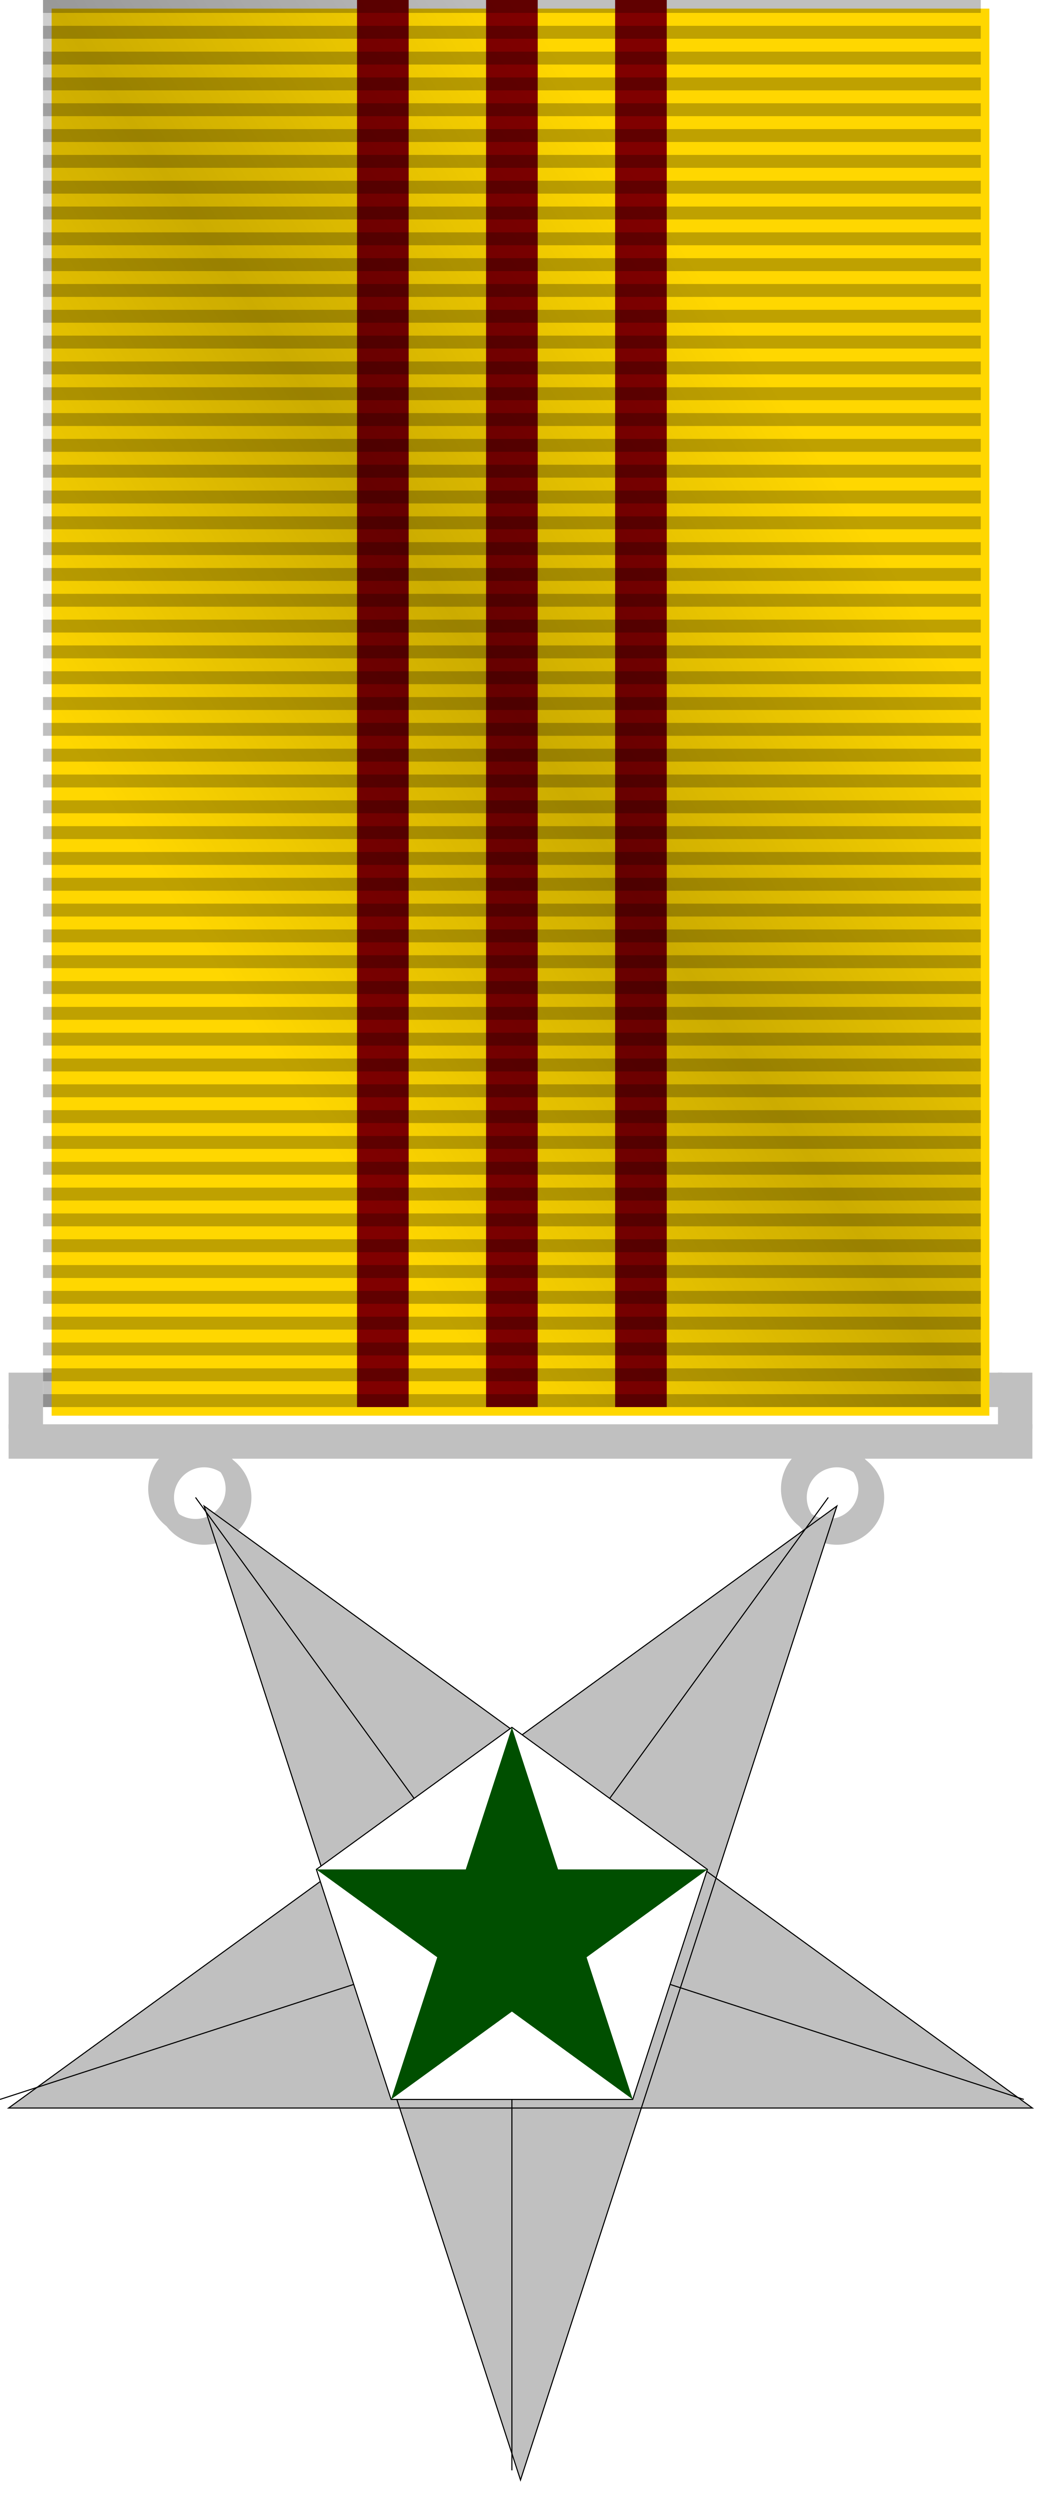<?xml version="1.0" encoding="UTF-8"?>
<svg xmlns="http://www.w3.org/2000/svg" width="242" height="581">
<defs>
<filter id="shadow" x="0" y="0" width="200%" height="200%">
<feOffset result="offOut" in="SourceAlpha" dx="2" dy="2"/>
<feGaussianBlur result="blurOut" in="offOut" stdDeviation="1"/>
<feBlend in="SourceGraphic" in2="blurOut" mode="normal"/>++
</filter>
<linearGradient id="grad" x1="0" x2="1" y1="1" y2="0">
<stop offset="0%" stop-color="black" stop-opacity="0"/>
<stop offset="25%" stop-color="black" stop-opacity="0"/>
<stop offset="50%" stop-color="black" stop-opacity=".2"/>
<stop offset="75%" stop-color="black" stop-opacity="0"/>
<stop offset="100%" stop-color="black" stop-opacity="0"/>
</linearGradient>
</defs>
<rect fill="silver" width="8" height="13" y="317" filter="url(#shadow)"/>
<rect fill="silver" width="3" height="8" x="8" y="317" filter="url(#shadow)"/>
<rect fill="silver" width="3" height="8" x="228" y="317" filter="url(#shadow)"/>
<rect fill="silver" width="8" height="13" x="230" y="317" filter="url(#shadow)"/>
<rect fill="gold" width="218" height="327" x="10" filter="url(#shadow)"/>
<path stroke="maroon" stroke-width="12" d="m89,0v327"/>
<path stroke="maroon" stroke-width="12" d="m119,0v327"/>
<path stroke="maroon" stroke-width="12" d="m149,0v327"/>
<path stroke="black" stroke-width="218" stroke-dasharray="3" opacity=".25" d="m119,0v327"/>
<rect fill="url(#grad)" width="218" height="327" x="10"/>
<rect fill="silver" width="238" height="8" y="329" filter="url(#shadow)"/>
<circle cx="192.55" cy="346" r="9" stroke="silver" stroke-width="4" fill="none" filter="url(#shadow)"/>
<circle cx="192.55" cy="346" r="9" stroke="silver" stroke-width="4" fill="none"/>
<circle cx="45.45" cy="346" r="9" stroke="silver" stroke-width="4" fill="none" filter="url(#shadow)"/>
<circle cx="45.45" cy="346" r="9" stroke="silver" stroke-width="4" fill="none"/>
<polygon points="119,574.35 192.55,348 0,487.90 238,487.90 45.45,348" style="stroke:black;stroke-width:0.25;fill:silver;fill-rule:nonzero;" filter="url(#shadow)"/>
<line x1="119" y1="574.10" x2="119" y2="487.90" stroke="black" stroke-width="0.25"/>
<line x1="192.55" y1="348" x2="141.73" y2="417.95" stroke="black" stroke-width="0.25"/>
<line x1="0" y1="487.90" x2="82.23" y2="461.17" stroke="black" stroke-width="0.25"/>
<line x1="238" y1="487.90" x2="155.77" y2="461.17" stroke="black" stroke-width="0.25"/>
<line x1="45.45" y1="348" x2="96.27" y2="417.95" stroke="black" stroke-width="0.25"/>
<polygon points="90.91,487.90 147.09,487.90 164.45,434.45 119,401.43 73.55,434.45" style="stroke:black;stroke-width:0.25;fill:white"/>
<polygon points="119,401.43 90.91,487.90 164.45,434.45 73.55,434.45 147.09,487.90" style="fill:#004f00;fill-rule:nonzero;"/>
</svg>